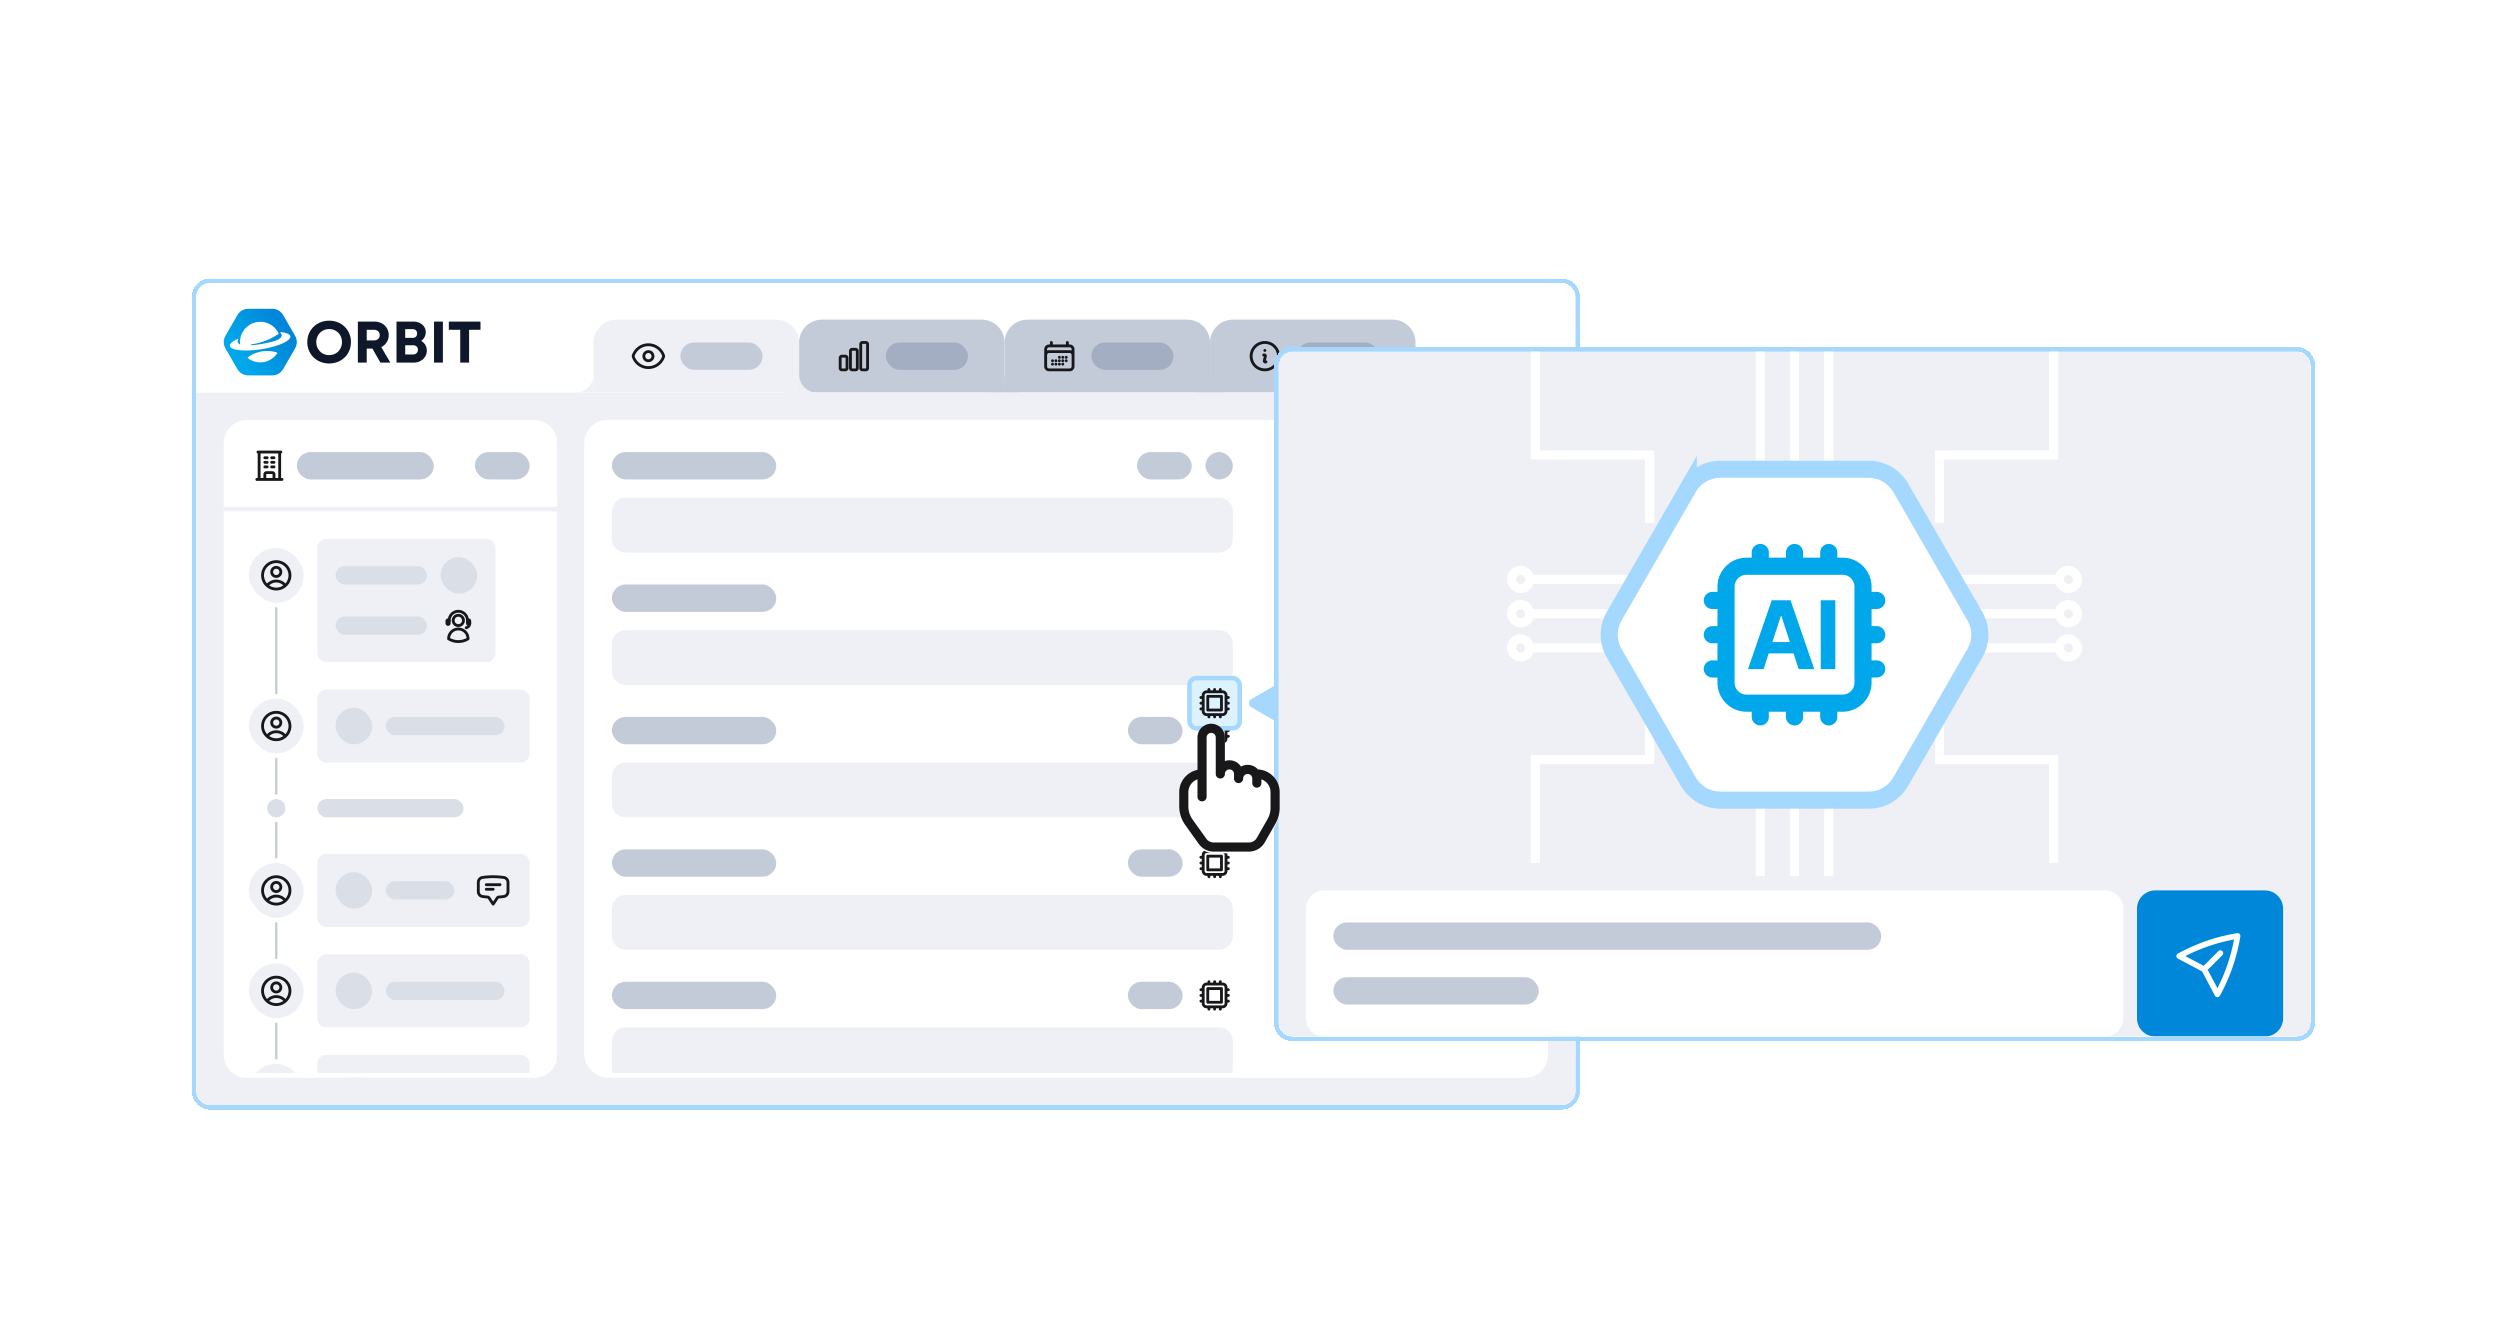 <svg fill="none" height="1168" width="2190" xmlns="http://www.w3.org/2000/svg"><path d="M0 0h2190v1168H0z" fill="#fff"></path><g filter="url(#a)"><path shape-rendering="crispEdges" d="M168 236c0-8.837 7.163-16 16-16h1184c8.84 0 16 7.163 16 16v696c0 8.837-7.16 16-16 16H184c-8.837 0-16-7.163-16-16V236Z" fill="#fff"></path><path shape-rendering="crispEdges" d="M184 222h1184c7.73 0 14 6.268 14 14v696c0 7.732-6.27 14-14 14H184c-7.732 0-14-6.268-14-14V236c0-7.732 6.268-14 14-14Z" stroke-width="4" stroke="#A5D8FF"></path><g clip-path="url(#b)"><rect rx="12" fill="#fff" y="224" x="172" height="720" width="1208"></rect><path d="M172.5 224.5h319v95h-319z" fill="#fff"></path><path d="M172.5 224.5h319v95h-319z" stroke="#fff"></path><path d="M269.195 275.67c0-10.661 8.204-18.738 19.16-18.738 10.957 0 19.076 8.034 19.076 18.738 0 10.703-8.161 18.738-19.076 18.738-10.914 0-19.16-8.077-19.16-18.738Zm30.367.003c0-6.515-4.808-11.405-11.207-11.405-6.398 0-11.29 4.941-11.29 11.405 0 6.464 4.892 11.405 11.29 11.405 6.399 0 11.207-4.893 11.207-11.405ZM326.228 281.371h-4.983v12.255h-7.769v-35.905h14.492c7.191 0 12.554 4.95 12.554 11.878 0 4.698-2.575 8.535-6.545 10.454l7.944 13.576h-8.678l-7.015-12.255v-.003Zm-4.983-7.178h6.217c3.249 0 5.19-1.954 5.19-4.649 0-2.694-1.941-4.649-5.19-4.649h-6.217v9.298ZM368.924 274.686c3.172 1.662 4.97 4.779 4.97 8.577 0 5.759-5.064 10.363-11.304 10.363h-15.261v-35.905h14.846c6.194 0 10.794 3.951 10.794 9.232a9.443 9.443 0 0 1-4.048 7.737l.003-.004Zm-7.064 11.811c2.555 0 4.24-1.688 4.24-4.049 0-2.36-1.685-4.006-4.24-4.006h-6.895v8.055h6.898-.003Zm3.577-18.333c0-2.253-1.561-3.827-3.999-3.827h-6.473v7.658h6.473c2.448 0 3.999-1.584 3.999-3.827v-.004ZM380.208 257.717h7.769v35.905h-7.769v-35.905ZM420.905 264.927h-9.982v28.698h-7.769v-28.698h-9.983v-7.21h27.738v7.21h-.004Z" fill="#0F172A"></path><path clip-rule="evenodd" d="m248.104 252.114 5.174 8.963 5.175 8.963c2.068 3.581 2.068 7.678 0 11.259l-5.175 8.963-5.174 8.963c-2.068 3.581-5.617 5.629-9.752 5.629H217.653c-4.136 0-7.685-2.048-9.753-5.629l-5.174-8.963-5.175-8.963c-2.068-3.581-2.068-7.678 0-11.259l5.175-8.963 5.174-8.963c2.068-3.581 5.617-5.63 9.753-5.63H238.352c4.135 0 7.684 2.049 9.752 5.63Z" fill-rule="evenodd" fill="url(#c)"></path><path clip-rule="evenodd" d="M254.353 270.641c-.299-1.886-3.35-3.162-8.08-3.71-.555-.065-.834.626-.406.984.497.412.808.918.903 1.529.6 3.782-7.844 6.327-18.489 8.012-2.843.451-5.561.795-8.021.983a.403.403 0 0 1-.085-.802 55.78 55.78 0 0 0 24.014-9.255 17.7 17.7 0 0 0-10.197-9.428c-8.765-3.152-18.599 1.117-22.293 9.668a17.686 17.686 0 0 0-1.331 9.162c-1.224-.491-1.984-1.218-2.143-2.234-.097-.61.042-1.185.387-1.734.298-.47-.185-1.042-.692-.811-4.327 1.983-6.837 4.139-6.538 6.025.617 3.899 12.976 5.181 27.601 2.867 14.628-2.318 25.984-7.357 25.367-11.256h.003ZM242.825 285.458a.46.46 0 0 0-.247-.689 28.722 28.722 0 0 0-8.534-1.289 28.602 28.602 0 0 0-16.908 5.5.46.46 0 0 0-.013.73 17.683 17.683 0 0 0 10.879 3.724c6.194 0 11.645-3.172 14.823-7.976Z" fill-rule="evenodd" fill="#fff"></path><path d="M496 224h884v96H496z" fill="#fff"></path><path clip-rule="evenodd" d="M1060 320v-16c0 8.837-7.16 16-16 16h16Z" fill-rule="evenodd" fill="#C4CBD8"></path><path d="M1060 276c0-11.046 8.95-20 20-20h140c11.05 0 20 8.954 20 20v44h-180v-44Z" fill="#C4CBD8"></path><path d="m1107 287 .05-.027c.18-.085.37-.12.56-.099a.999.999 0 0 1 .84.674c.06.181.07.376.02.561l-.94 3.782c-.05.185-.04.38.02.562a.986.986 0 0 0 .84.675c.19.02.38-.014.56-.1l.05-.028m11-5c0 1.576-.31 3.136-.91 4.592a12.173 12.173 0 0 1-2.6 3.893 12.052 12.052 0 0 1-3.9 2.602c-1.45.603-3.01.913-4.59.913s-3.14-.31-4.59-.913a12.052 12.052 0 0 1-3.9-2.602 12.173 12.173 0 0 1-2.6-3.893c-.6-1.456-.91-3.016-.91-4.592 0-3.183 1.26-6.235 3.51-8.485A12.03 12.03 0 0 1 1108 276c3.18 0 6.23 1.264 8.49 3.515A11.995 11.995 0 0 1 1120 288Zm-12-5h.01v.011h-.01V283Z" stroke-width="2.5" stroke-linejoin="round" stroke-linecap="round" stroke="#18181B"></path><rect rx="12" fill="#A4AEC3" y="276" x="1136" height="24" width="72"></rect><path clip-rule="evenodd" d="M1240 320v-16c0 8.837 7.16 16 16 16h-16ZM880 320v-16c0 8.837-7.163 16-16 16h16Z" fill-rule="evenodd" fill="#C4CBD8"></path><path d="M880 276c0-11.046 8.954-20 20-20h140c11.05 0 20 8.954 20 20v44H880v-44Z" fill="#C4CBD8"></path><path d="M921 276v3m14-3v3m-19 18v-15c0-.796.316-1.559.879-2.121A2.996 2.996 0 0 1 919 279h18c.796 0 1.559.316 2.121.879.563.562.879 1.325.879 2.121v15m-24 0c0 .796.316 1.559.879 2.121A2.996 2.996 0 0 0 919 300h18c.796 0 1.559-.316 2.121-.879A2.996 2.996 0 0 0 940 297m-24 0v-10c0-.796.316-1.559.879-2.121A2.996 2.996 0 0 1 919 284h18c.796 0 1.559.316 2.121.879.563.562.879 1.325.879 2.121v10m-12-8h.011v.011H928V289Zm0 3h.011v.011H928V292Zm0 3h.011v.011H928V295Zm-3-3h.011v.011H925V292Zm0 3h.011v.011H925V295Zm-3-3h.011v.011H922V292Zm0 3h.011v.011H922V295Zm9-6h.011v.011H931V289Zm0 3h.011v.011H931V292Zm0 3h.011v.011H931V295Zm3-6h.011v.011H934V289Zm0 3h.011v.011H934V292Z" stroke-width="2.5" stroke-linejoin="round" stroke-linecap="round" stroke="#18181B"></path><rect rx="12" fill="#A4AEC3" y="276" x="956" height="24" width="72"></rect><path clip-rule="evenodd" d="M1060 320v-16c0 8.837 7.16 16 16 16h-16ZM700 320v-16c0 8.837-7.163 16-16 16h16Z" fill-rule="evenodd" fill="#C4CBD8"></path><path d="M700 276c0-11.046 8.954-20 20-20h140c11.046 0 20 8.954 20 20v44H700v-44Z" fill="#C4CBD8"></path><path d="M736 289.5a1.5 1.5 0 0 1 1.5-1.5h3a1.5 1.5 0 0 1 1.5 1.5v9a1.5 1.5 0 0 1-1.5 1.5h-3a1.503 1.503 0 0 1-1.5-1.5v-9Zm9-6a1.5 1.5 0 0 1 1.5-1.5h3a1.5 1.5 0 0 1 1.5 1.5v15a1.5 1.5 0 0 1-1.5 1.5h-3a1.503 1.503 0 0 1-1.5-1.5v-15Zm9-6a1.5 1.5 0 0 1 1.5-1.5h3a1.5 1.5 0 0 1 1.5 1.5v21a1.5 1.5 0 0 1-1.5 1.5h-3a1.503 1.503 0 0 1-1.5-1.5v-21Z" stroke-width="2.5" stroke-linejoin="round" stroke-linecap="round" stroke="#18181B"></path><rect rx="12" fill="#A4AEC3" y="276" x="776" height="24" width="72"></rect><path clip-rule="evenodd" d="M880 320v-16c0 8.837 7.163 16 16 16h-16Z" fill-rule="evenodd" fill="#C4CBD8"></path><path clip-rule="evenodd" d="M520 320v-16c0 8.837-7.163 16-16 16h16Z" fill-rule="evenodd" fill="#EEF0F5"></path><path d="M520 276c0-11.046 8.954-20 20-20h140c11.046 0 20 8.954 20 20v44H520v-44Z" fill="#EEF0F5"></path><path d="M554.715 288.429a1.35 1.35 0 0 1 0-.852C556.564 282.013 561.813 278 568 278c6.184 0 11.431 4.009 13.284 9.571.093.276.093.574 0 .852C579.436 293.987 574.187 298 568 298c-6.184 0-11.432-4.009-13.285-9.571Z" stroke-width="2.5" stroke-linejoin="round" stroke-linecap="round" stroke="#18181B"></path><path d="M572 288a3.995 3.995 0 0 1-1.172 2.828 3.995 3.995 0 0 1-5.656 0 3.995 3.995 0 0 1 0-5.656 3.995 3.995 0 0 1 5.656 0A3.995 3.995 0 0 1 572 288Z" stroke-width="2.5" stroke-linejoin="round" stroke-linecap="round" stroke="#18181B"></path><rect rx="12" fill="#C4CBD8" y="276" x="596" height="24" width="72"></rect><path clip-rule="evenodd" d="M700 320v-16c0 8.837 7.163 16 16 16h-16Z" fill-rule="evenodd" fill="#EEF0F5"></path><path d="M172 320h1208v624H172z" fill="#fff"></path><path d="M172 320h1208v624H172z" fill="#EEF0F5"></path><g clip-path="url(#d)"><mask fill="#fff" id="f"><path d="M196 364c0-11.046 8.954-20 20-20h252c11.046 0 20 8.954 20 20v536c0 11.046-8.954 20-20 20H216c-11.046 0-20-8.954-20-20V364Z"></path></mask><path d="M196 364c0-11.046 8.954-20 20-20h252c11.046 0 20 8.954 20 20v536c0 11.046-8.954 20-20 20H216c-11.046 0-20-8.954-20-20V364Z" fill="#fff"></path><path d="M242 480v512" stroke-width="2" stroke="#C4CBD8"></path><rect rx="26" fill="#EEF0F5" y="454" x="216" height="52" width="52"></rect><rect rx="26" stroke-width="4" stroke="#fff" y="454" x="216" height="52" width="52"></rect><path d="M249.976 488.966A9.98 9.98 0 0 0 242 485a9.98 9.98 0 0 0-7.976 3.966m15.952 0a11.997 11.997 0 0 0 3.239-13.232A11.996 11.996 0 0 0 242 468a12 12 0 0 0-7.976 20.966m15.952 0A11.956 11.956 0 0 1 242 492a11.958 11.958 0 0 1-7.976-3.034M246 477a4 4 0 1 1-8 0 4 4 0 0 1 8 0Z" stroke-width="2.5" stroke-linejoin="round" stroke-linecap="round" stroke="#18181B"></path><path d="M278 456a8 8 0 0 1 8-8h140a8 8 0 0 1 8 8v92a8 8 0 0 1-8 8H286a8 8 0 0 1-8-8v-92Z" fill="#EEF0F5"></path><rect rx="8" fill="#D9DEE7" y="472" x="294" height="16" width="80"></rect><rect rx="16" fill="#D9DEE7" y="464" x="386" height="32" width="32"></rect><rect rx="8" fill="#D9DEE7" y="516" x="294" height="16" width="80"></rect><path d="M410.001 535.504v-.004c0-1.484-.381-2.88-1.049-4.093m1.049 4.097v.141A16.42 16.42 0 0 1 401.5 538c-3.108 0-6.016-.86-8.499-2.355L393 535.5a8.5 8.5 0 0 1 15.952-4.093m-2.951-11.907a4.5 4.5 0 1 1-9.001 0 4.5 4.5 0 0 1 9.001 0Z" stroke-width="2.5" stroke-linejoin="round" stroke-linecap="round" stroke="#18181B"></path><path d="M409.5 519.5a8 8 0 1 0-16 0M408.4 525.897a4.002 4.002 0 0 0 3.075-4.346" stroke-width="2.5" stroke-linejoin="round" stroke-linecap="round" stroke="#18181B"></path><path d="M409.5 520a1 1 0 0 1 2 0v2a1 1 0 0 1-2 0v-2ZM391.5 520a1 1 0 0 1 2 0v2a1 1 0 0 1-2 0v-2Z" stroke-width="2.5" stroke-linejoin="round" stroke-linecap="round" stroke="#18181B"></path><rect rx="26" fill="#EEF0F5" y="586" x="216" height="52" width="52"></rect><rect rx="26" stroke-width="4" stroke="#fff" y="586" x="216" height="52" width="52"></rect><path d="M249.976 620.966A9.98 9.98 0 0 0 242 617a9.98 9.98 0 0 0-7.976 3.966m15.952 0a11.997 11.997 0 0 0 3.239-13.232A11.996 11.996 0 0 0 242 600a12 12 0 0 0-7.976 20.966m15.952 0A11.956 11.956 0 0 1 242 624a11.958 11.958 0 0 1-7.976-3.034M246 609a4 4 0 1 1-8 0 4 4 0 0 1 8 0Z" stroke-width="2.5" stroke-linejoin="round" stroke-linecap="round" stroke="#18181B"></path><path d="M278 588a8 8 0 0 1 8-8h170a8 8 0 0 1 8 8v48a8 8 0 0 1-8 8H286a8 8 0 0 1-8-8v-48Z" fill="#EEF0F5"></path><rect rx="16" fill="#D9DEE7" y="596" x="294" height="32" width="32"></rect><rect rx="8" fill="#D9DEE7" y="604" x="338" height="16" width="104"></rect><rect rx="26" fill="#EEF0F5" y="818" x="216" height="52" width="52"></rect><rect rx="26" stroke-width="4" stroke="#fff" y="818" x="216" height="52" width="52"></rect><path d="M249.976 852.966A9.98 9.98 0 0 0 242 849a9.98 9.98 0 0 0-7.976 3.966m15.952 0a11.997 11.997 0 0 0 3.239-13.232A11.996 11.996 0 0 0 242 832a12 12 0 0 0-7.976 20.966m15.952 0A11.956 11.956 0 0 1 242 856a11.958 11.958 0 0 1-7.976-3.034M246 841a4 4 0 1 1-8 0 4 4 0 0 1 8 0Z" stroke-width="2.5" stroke-linejoin="round" stroke-linecap="round" stroke="#18181B"></path><path d="M278 820a8 8 0 0 1 8-8h170a8 8 0 0 1 8 8v48a8 8 0 0 1-8 8H286a8 8 0 0 1-8-8v-48Z" fill="#EEF0F5"></path><rect rx="16" fill="#D9DEE7" y="828" x="294" height="32" width="32"></rect><rect rx="8" fill="#D9DEE7" y="836" x="338" height="16" width="104"></rect><rect rx="26" fill="#EEF0F5" y="730" x="216" height="52" width="52"></rect><rect rx="26" stroke-width="4" stroke="#fff" y="730" x="216" height="52" width="52"></rect><path d="M249.976 764.966A9.98 9.98 0 0 0 242 761a9.98 9.98 0 0 0-7.976 3.966m15.952 0a11.997 11.997 0 0 0 3.239-13.232A11.996 11.996 0 0 0 242 744a12 12 0 0 0-7.976 20.966m15.952 0A11.956 11.956 0 0 1 242 768a11.958 11.958 0 0 1-7.976-3.034M246 753a4 4 0 1 1-8 0 4 4 0 0 1 8 0Z" stroke-width="2.5" stroke-linejoin="round" stroke-linecap="round" stroke="#18181B"></path><path d="M278 732a8 8 0 0 1 8-8h170a8 8 0 0 1 8 8v48a8 8 0 0 1-8 8H286a8 8 0 0 1-8-8v-48Z" fill="#EEF0F5"></path><rect rx="16" fill="#D9DEE7" y="740" x="294" height="32" width="32"></rect><rect rx="8" fill="#D9DEE7" y="748" x="338" height="16" width="60"></rect><path d="M426 751h12m-12 4h6m-13 2.013c0 2.134 1.497 3.992 3.609 4.303a63.99 63.99 0 0 0 4.564.505c.467.035.893.28 1.153.668L432 768l3.673-5.511a1.528 1.528 0 0 1 1.153-.668 64.114 64.114 0 0 0 4.564-.505c2.112-.311 3.61-2.168 3.61-4.304v-8.024c0-2.136-1.498-3.993-3.61-4.304A64.572 64.572 0 0 0 432 744c-3.19 0-6.326.233-9.391.684-2.112.311-3.609 2.169-3.609 4.304V757.013Z" stroke-width="2.5" stroke-linejoin="round" stroke-linecap="round" stroke="#18181B"></path><rect rx="26" fill="#EEF0F5" y="906" x="216" height="52" width="52"></rect><rect rx="26" stroke-width="4" stroke="#fff" y="906" x="216" height="52" width="52"></rect><path d="M278 908a8 8 0 0 1 8-8h170a8 8 0 0 1 8 8v48a8 8 0 0 1-8 8H286a8 8 0 0 1-8-8v-48Z" fill="#EEF0F5"></path><rect rx="16" fill="#D9DEE7" y="916" x="294" height="32" width="32"></rect><circle stroke-width="4" stroke="#fff" fill="#D9DEE7" r="10" cy="684" cx="242"></circle><rect rx="8" fill="#D9DEE7" y="676" x="278" height="16" width="128"></rect><mask fill="#fff" id="e"><path d="M196 344h292v80H196v-80Z"></path></mask><path mask="url(#e)" d="M488 424v-4H196v8h292v-4Z" fill="#EEF0F5"></path><rect rx="12" fill="#C4CBD8" y="372" x="260" height="24" width="120"></rect><path d="M225 396h22m-21-24h20m-19 0v24m18-24v24m-13-19h2m-2 4h2m-2 4h2m4-8h2m-2 4h2m-2 4h2m-8 11v-4.5a1.5 1.5 0 0 1 1.5-1.5h5a1.5 1.5 0 0 1 1.5 1.5v4.5" stroke-width="2.5" stroke-linejoin="round" stroke-linecap="round" stroke="#18181B"></path><rect rx="12" fill="#C4CBD8" y="372" x="416" height="24" width="48"></rect></g><path mask="url(#f)" d="M196 344h292-292Zm292 556c0 13.255-10.745 24-24 24H220c-13.255 0-24-10.745-24-24 0 8.837 8.954 16 20 16h252c11.046 0 20-7.163 20-16Zm-292 20V344v576Zm292-576v576-576Z" fill="#fff"></path><g clip-path="url(#g)"><rect rx="20" fill="#fff" y="344" x="512" height="576" width="844"></rect><rect rx="12" fill="#C4CBD8" y="372" x="536" height="24" width="144"></rect><rect rx="12" fill="#C4CBD8" y="372" x="996" height="24" width="48"></rect><rect rx="12" fill="#C4CBD8" y="372" x="1056" height="24" width="24"></rect><path d="M536 424c0-6.627 5.373-12 12-12h520c6.63 0 12 5.373 12 12v24c0 6.627-5.37 12-12 12H548c-6.627 0-12-5.373-12-12v-24Z" fill="#EEF0F5"></path><rect rx="12" fill="#C4CBD8" y="488" x="536" height="24" width="144"></rect><path d="M536 540c0-6.627 5.373-12 12-12h520c6.63 0 12 5.373 12 12v24c0 6.627-5.37 12-12 12H548c-6.627 0-12-5.373-12-12v-24Z" fill="#EEF0F5"></path><rect rx="12" fill="#C4CBD8" y="604" x="536" height="24" width="144"></rect><rect rx="12" fill="#C4CBD8" y="604" x="988" height="24" width="48"></rect><path d="M1059 604v2m-5 5h-2m24 0h-2m-20 5h-2m24 0h-2m-20 5h-2m24 0h-2m-15 5v2m5-24v2m0 20v2m5-24v2m0 20v2m-12-2h14c.8 0 1.56-.316 2.12-.879A3.01 3.01 0 0 0 1074 623v-14a3.01 3.01 0 0 0-.88-2.121A2.984 2.984 0 0 0 1071 606h-14c-.8 0-1.56.316-2.12.879A3.01 3.01 0 0 0 1054 609v14c0 .796.32 1.559.88 2.121.56.563 1.32.879 2.12.879Zm1-16h12v12h-12v-12Z" stroke-width="2.5" stroke-linejoin="round" stroke-linecap="round" stroke="#18181B"></path><path d="M536 656c0-6.627 5.373-12 12-12h520c6.63 0 12 5.373 12 12v24c0 6.627-5.37 12-12 12H548c-6.627 0-12-5.373-12-12v-24Z" fill="#EEF0F5"></path><rect rx="12" fill="#C4CBD8" y="720" x="536" height="24" width="144"></rect><rect rx="12" fill="#C4CBD8" y="720" x="988" height="24" width="48"></rect><path d="M1059 720v2m-5 5h-2m24 0h-2m-20 5h-2m24 0h-2m-20 5h-2m24 0h-2m-15 5v2m5-24v2m0 20v2m5-24v2m0 20v2m-12-2h14c.8 0 1.56-.316 2.12-.879A3.01 3.01 0 0 0 1074 739v-14a3.01 3.01 0 0 0-.88-2.121A2.984 2.984 0 0 0 1071 722h-14c-.8 0-1.56.316-2.12.879A3.01 3.01 0 0 0 1054 725v14c0 .796.32 1.559.88 2.121.56.563 1.32.879 2.12.879Zm1-16h12v12h-12v-12Z" stroke-width="2.5" stroke-linejoin="round" stroke-linecap="round" stroke="#18181B"></path><path d="M536 772c0-6.627 5.373-12 12-12h520c6.63 0 12 5.373 12 12v24c0 6.627-5.37 12-12 12H548c-6.627 0-12-5.373-12-12v-24Z" fill="#EEF0F5"></path><rect rx="12" fill="#C4CBD8" y="836" x="536" height="24" width="144"></rect><rect rx="12" fill="#C4CBD8" y="836" x="988" height="24" width="48"></rect><path d="M1059 836v2m-5 5h-2m24 0h-2m-20 5h-2m24 0h-2m-20 5h-2m24 0h-2m-15 5v2m5-24v2m0 20v2m5-24v2m0 20v2m-12-2h14c.8 0 1.56-.316 2.12-.879A3.01 3.01 0 0 0 1074 855v-14a3.01 3.01 0 0 0-.88-2.121A2.984 2.984 0 0 0 1071 838h-14c-.8 0-1.56.316-2.12.879A3.01 3.01 0 0 0 1054 841v14c0 .796.32 1.559.88 2.121.56.563 1.32.879 2.12.879Zm1-16h12v12h-12v-12Z" stroke-width="2.5" stroke-linejoin="round" stroke-linecap="round" stroke="#18181B"></path><path d="M536 888c0-6.627 5.373-12 12-12h520c6.63 0 12 5.373 12 12v24c0 6.627-5.37 12-12 12H548c-6.627 0-12-5.373-12-12v-24Z" fill="#EEF0F5"></path></g><rect rx="18" stroke-width="4" stroke="#fff" y="346" x="514" height="572" width="840"></rect></g></g><g filter="url(#h)"><path shape-rendering="crispEdges" d="M1132 282h880c7.73 0 14 6.268 14 14v576c0 7.732-6.27 14-14 14h-880c-7.73 0-14-6.268-14-14V296c0-7.732 6.27-14 14-14Z" stroke-width="4" stroke="#A5D8FF"></path><g clip-path="url(#i)"><path d="M1120 284h904v600h-904z" fill="#EEF0F5"></path><path d="M1602 743.48v-99.802M1801.9 483.578h-99.8M1542 743.48v-99.802M1801.9 543.578h-99.8M1572 743.48v-99.802M1801.9 513.578h-99.8M1602 383.48v-99.802M1441.9 483.58h-99.8M1542 383.48v-99.802M1441.9 543.58h-99.8M1572 383.48v-99.802M1441.9 513.58h-99.8M1699 582v59.447h100V732M1445 582v59.447h-100V732M1699 434v-59.447h100V284M1445 434v-59.447h-100V284" stroke-width="8" stroke="#fff"></path><rect rx="8" stroke-width="8" stroke="#fff" y="535.578" x="1803.9" height="16" width="16"></rect><rect rx="8" stroke-width="8" stroke="#fff" y="535.578" x="1324.1" height="16" width="16"></rect><rect rx="8" stroke-width="8" stroke="#fff" y="505.578" x="1803.9" height="16" width="16"></rect><rect rx="8" stroke-width="8" stroke="#fff" y="505.578" x="1324.1" height="16" width="16"></rect><rect rx="8" stroke-width="8" stroke="#fff" y="475.578" x="1803.9" height="16" width="16"></rect><rect rx="8" stroke-width="8" stroke="#fff" y="475.578" x="1324.1" height="16" width="16"></rect><g filter="url(#j)"><path d="M1414.04 524.25a32.528 32.528 0 0 1-.27-32.027l.27-.473 64.91-112.421a32.486 32.486 0 0 1 28.14-16.25h129.82c11.43 0 22 6.003 27.87 15.782l.27.468 64.91 112.421a32.528 32.528 0 0 1 .27 32.027l-.27.473-64.91 112.421a32.486 32.486 0 0 1-28.14 16.25h-129.82c-11.43 0-22-6.003-27.87-15.782l-.27-.468-64.91-112.421Z" stroke-width="15" stroke="#A5D8FF" fill="#fff"></path><path d="M1542 436v12m-30 30h-12m144 0h-12m-120 30h-12m144 0h-12m-120 30h-12m144 0h-12m-90 30v12m30-144v12m0 120v12m30-144v12m0 120v12m-72-12h84c4.77 0 9.35-1.896 12.73-5.272A18.022 18.022 0 0 0 1632 550v-84c0-4.774-1.9-9.352-5.27-12.728A18.018 18.018 0 0 0 1614 448h-84c-4.77 0-9.35 1.896-12.73 5.272A18.022 18.022 0 0 0 1512 466v84c0 4.774 1.9 9.352 5.27 12.728A18.018 18.018 0 0 0 1530 568Z" stroke-width="15" stroke-linejoin="round" stroke-linecap="round" stroke="#00A7EB"></path><path d="M1544.89 538.156h-13.67l20.83-60.334h16.44l20.8 60.334h-13.67l-15.11-46.546h-.47l-15.15 46.546Zm-.85-23.715h32.29v9.957h-32.29v-9.957Zm63.69-36.619v60.334h-12.76v-60.334h12.76Z" fill="#00A7EB"></path></g><g filter="url(#k)"><path d="M1144 748c0-8.837 7.16-16 16-16h684c8.84 0 16 7.163 16 16v96c0 8.837-7.16 16-16 16h-684c-8.84 0-16-7.163-16-16v-96Z" fill="#fff"></path><rect rx="12" fill="#C4CBD8" y="760" x="1168" height="24" width="480"></rect><rect rx="12" fill="#C4CBD8" y="808" x="1168" height="24" width="180"></rect><path d="M1872 748c0-8.837 7.16-16 16-16h96c8.84 0 16 7.163 16 16v96c0 8.837-7.16 16-16 16h-96c-8.84 0-16-7.163-16-16v-96Z" fill="#0087D9"></path><g clip-path="url(#l)"><path d="M1930.88 801.124 1909 789.539a159.378 159.378 0 0 1 51.08-17.613 159.248 159.248 0 0 1-17.61 51.081l-11.59-21.883Zm0 0 14.15-14.142" stroke-width="5" stroke-linejoin="round" stroke-linecap="round" stroke="#fff"></path></g></g></g></g><rect rx="6" fill="#DDF2FF" y="594" x="1042" height="44" width="44"></rect><rect rx="6" stroke-width="4" stroke="#A5D8FF" y="594" x="1042" height="44" width="44"></rect><path d="M1059 604v2m-5 5h-2m24 0h-2m-20 5h-2m24 0h-2m-20 5h-2m24 0h-2m-15 5v2m5-24v2m0 20v2m5-24v2m0 20v2m-12-2h14c.8 0 1.56-.316 2.12-.879A3.01 3.01 0 0 0 1074 623v-14a3.01 3.01 0 0 0-.88-2.121A2.984 2.984 0 0 0 1071 606h-14c-.8 0-1.56.316-2.12.879A3.01 3.01 0 0 0 1054 609v14c0 .796.32 1.559.88 2.121.56.563 1.32.879 2.12.879Zm1-16h12v12h-12v-12Z" stroke-width="2.5" stroke-linejoin="round" stroke-linecap="round" stroke="#18181B"></path><g clip-path="url(#m)"><path d="M1097 617.731c-1.33-.77-1.33-2.694 0-3.464l21-12.124v27.712l-21-12.124Z" stroke-width="4" stroke="#A5D8FF" fill="#A5D8FF"></path></g><g filter="url(#n)"><path clip-rule="evenodd" d="M1061 634c-6.63 0-12 5.373-12 12v28.4c-9.13 1.853-16 9.924-16 19.6v12.309c0 5.836 1.82 11.526 5.22 16.275l11.94 16.716c3 4.205 7.85 6.7 13.02 6.7h30.86c5.74 0 11.04-3.077 13.89-8.062l9.38-16.42a27.973 27.973 0 0 0 3.69-13.892V694c0-10.722-8.44-19.474-19.04-19.977A11.94 11.94 0 0 0 1093 670c-2.14 0-4.15.559-5.89 1.54A11.978 11.978 0 0 0 1077 666c-1.4 0-2.75.241-4 .683V646c0-6.627-5.37-12-12-12Z" fill-rule="evenodd" fill="#fff"></path></g><path clip-rule="evenodd" d="M1061 634c-6.63 0-12 5.373-12 12v28.4c-9.13 1.853-16 9.924-16 19.6v12.309c0 5.836 1.82 11.526 5.22 16.275l11.94 16.716c3 4.205 7.85 6.7 13.02 6.7h30.86c5.74 0 11.04-3.077 13.89-8.062l9.38-16.42a27.973 27.973 0 0 0 3.69-13.892V694c0-10.722-8.44-19.474-19.04-19.977A11.94 11.94 0 0 0 1093 670c-2.14 0-4.15.559-5.89 1.54A11.978 11.978 0 0 0 1077 666c-1.4 0-2.75.241-4 .683V646c0-6.627-5.37-12-12-12Zm12 44a4 4 0 1 1-8 0v-32a4 4 0 1 0-8 0v52a4 4 0 1 1-8 0v-15.317c-4.66 1.647-8 6.092-8 11.317v12.309c0 4.168 1.3 8.233 3.73 11.625l11.94 16.716a7.99 7.99 0 0 0 6.51 3.35h30.86c2.87 0 5.52-1.538 6.94-4.031l9.38-16.42a19.971 19.971 0 0 0 2.64-9.923V694c0-5.225-3.34-9.67-8-11.317V686a4 4 0 1 1-8 0v-4a4 4 0 1 0-8 0 4 4 0 1 1-8 0v-4a4 4 0 1 0-8 0Z" fill-rule="evenodd" fill="#18181B"></path><defs><clipPath id="b"><rect rx="12" fill="#fff" y="224" x="172" height="720" width="1208"></rect></clipPath><clipPath id="d"><path d="M196 364c0-11.046 8.954-20 20-20h252c11.046 0 20 8.954 20 20v536c0 11.046-8.954 20-20 20H216c-11.046 0-20-8.954-20-20V364Z" fill="#fff"></path></clipPath><clipPath id="g"><rect rx="20" fill="#fff" y="344" x="512" height="576" width="844"></rect></clipPath><clipPath id="i"><path d="M1120 296c0-6.627 5.37-12 12-12h880c6.63 0 12 5.373 12 12v576c0 6.627-5.37 12-12 12h-880c-6.63 0-12-5.373-12-12V296Z" fill="#fff"></path></clipPath><clipPath id="l"><path d="M1904 764h64v64h-64z" fill="#fff"></path></clipPath><clipPath id="m"><path d="M1092 632v-32h24v32z" fill="#fff"></path></clipPath><filter filterUnits="userSpaceOnUse" color-interpolation-filters="sRGB" y="180" x="104" height="856" width="1344" id="a"><feFlood result="BackgroundImageFix" flood-opacity="0"></feFlood><feColorMatrix values="0 0 0 0 0 0 0 0 0 0 0 0 0 0 0 0 0 0 127 0" result="hardAlpha" in="SourceAlpha"></feColorMatrix><feOffset dy="24"></feOffset><feGaussianBlur stdDeviation="32"></feGaussianBlur><feComposite operator="out" in2="hardAlpha"></feComposite><feColorMatrix values="0 0 0 0 0 0 0 0 0 0.351 0 0 0 0 0.619 0 0 0 0.3 0"></feColorMatrix><feBlend result="effect1_dropShadow_5460_30295" in2="BackgroundImageFix"></feBlend><feBlend result="shape" in2="effect1_dropShadow_5460_30295" in="SourceGraphic"></feBlend></filter><filter filterUnits="userSpaceOnUse" color-interpolation-filters="sRGB" y="240" x="1052" height="736" width="1040" id="h"><feFlood result="BackgroundImageFix" flood-opacity="0"></feFlood><feColorMatrix values="0 0 0 0 0 0 0 0 0 0 0 0 0 0 0 0 0 0 127 0" result="hardAlpha" in="SourceAlpha"></feColorMatrix><feOffset dy="24"></feOffset><feGaussianBlur stdDeviation="32"></feGaussianBlur><feComposite operator="out" in2="hardAlpha"></feComposite><feColorMatrix values="0 0 0 0 0 0 0 0 0 0.351 0 0 0 0 0.619 0 0 0 0.3 0"></feColorMatrix><feBlend result="effect1_dropShadow_5460_30295" in2="BackgroundImageFix"></feBlend><feBlend result="shape" in2="effect1_dropShadow_5460_30295" in="SourceGraphic"></feBlend></filter><filter filterUnits="userSpaceOnUse" color-interpolation-filters="sRGB" y="268" x="1308" height="528" width="528" id="j"><feFlood result="BackgroundImageFix" flood-opacity="0"></feFlood><feColorMatrix values="0 0 0 0 0 0 0 0 0 0 0 0 0 0 0 0 0 0 127 0" result="hardAlpha" in="SourceAlpha"></feColorMatrix><feOffset dy="24"></feOffset><feGaussianBlur stdDeviation="32"></feGaussianBlur><feComposite operator="out" in2="hardAlpha"></feComposite><feColorMatrix values="0 0 0 0 0 0 0 0 0 0.351 0 0 0 0 0.619 0 0 0 0.3 0"></feColorMatrix><feBlend result="effect1_dropShadow_5460_30295" in2="BackgroundImageFix"></feBlend><feBlend result="shape" in2="effect1_dropShadow_5460_30295" in="SourceGraphic"></feBlend></filter><filter filterUnits="userSpaceOnUse" color-interpolation-filters="sRGB" y="692" x="1056" height="256" width="1032" id="k"><feFlood result="BackgroundImageFix" flood-opacity="0"></feFlood><feColorMatrix values="0 0 0 0 0 0 0 0 0 0 0 0 0 0 0 0 0 0 127 0" result="hardAlpha" in="SourceAlpha"></feColorMatrix><feOffset dy="24"></feOffset><feGaussianBlur stdDeviation="32"></feGaussianBlur><feComposite operator="out" in2="hardAlpha"></feComposite><feColorMatrix values="0 0 0 0 0 0 0 0 0 0.529 0 0 0 0 0.851 0 0 0 0.3 0"></feColorMatrix><feBlend result="effect1_dropShadow_5460_30295" in2="BackgroundImageFix"></feBlend><feBlend result="shape" in2="effect1_dropShadow_5460_30295" in="SourceGraphic"></feBlend></filter><filter filterUnits="userSpaceOnUse" color-interpolation-filters="sRGB" y="632.5" x="1030" height="118" width="94" id="n"><feFlood result="BackgroundImageFix" flood-opacity="0"></feFlood><feColorMatrix values="0 0 0 0 0 0 0 0 0 0 0 0 0 0 0 0 0 0 127 0" result="hardAlpha" in="SourceAlpha"></feColorMatrix><feOffset dy="1.5"></feOffset><feGaussianBlur stdDeviation="1.5"></feGaussianBlur><feComposite operator="out" in2="hardAlpha"></feComposite><feColorMatrix values="0 0 0 0 0.059 0 0 0 0 0.09 0 0 0 0 0.165 0 0 0 0.2 0"></feColorMatrix><feBlend result="effect1_dropShadow_5460_30295" in2="BackgroundImageFix"></feBlend><feBlend result="shape" in2="effect1_dropShadow_5460_30295" in="SourceGraphic"></feBlend></filter><linearGradient gradientUnits="userSpaceOnUse" y2="264.2" y1="287.142" x2="246.37" x1="209.634" id="c"><stop stop-color="#00A7EB"></stop><stop stop-color="#0087D9" offset="1"></stop></linearGradient></defs></svg>